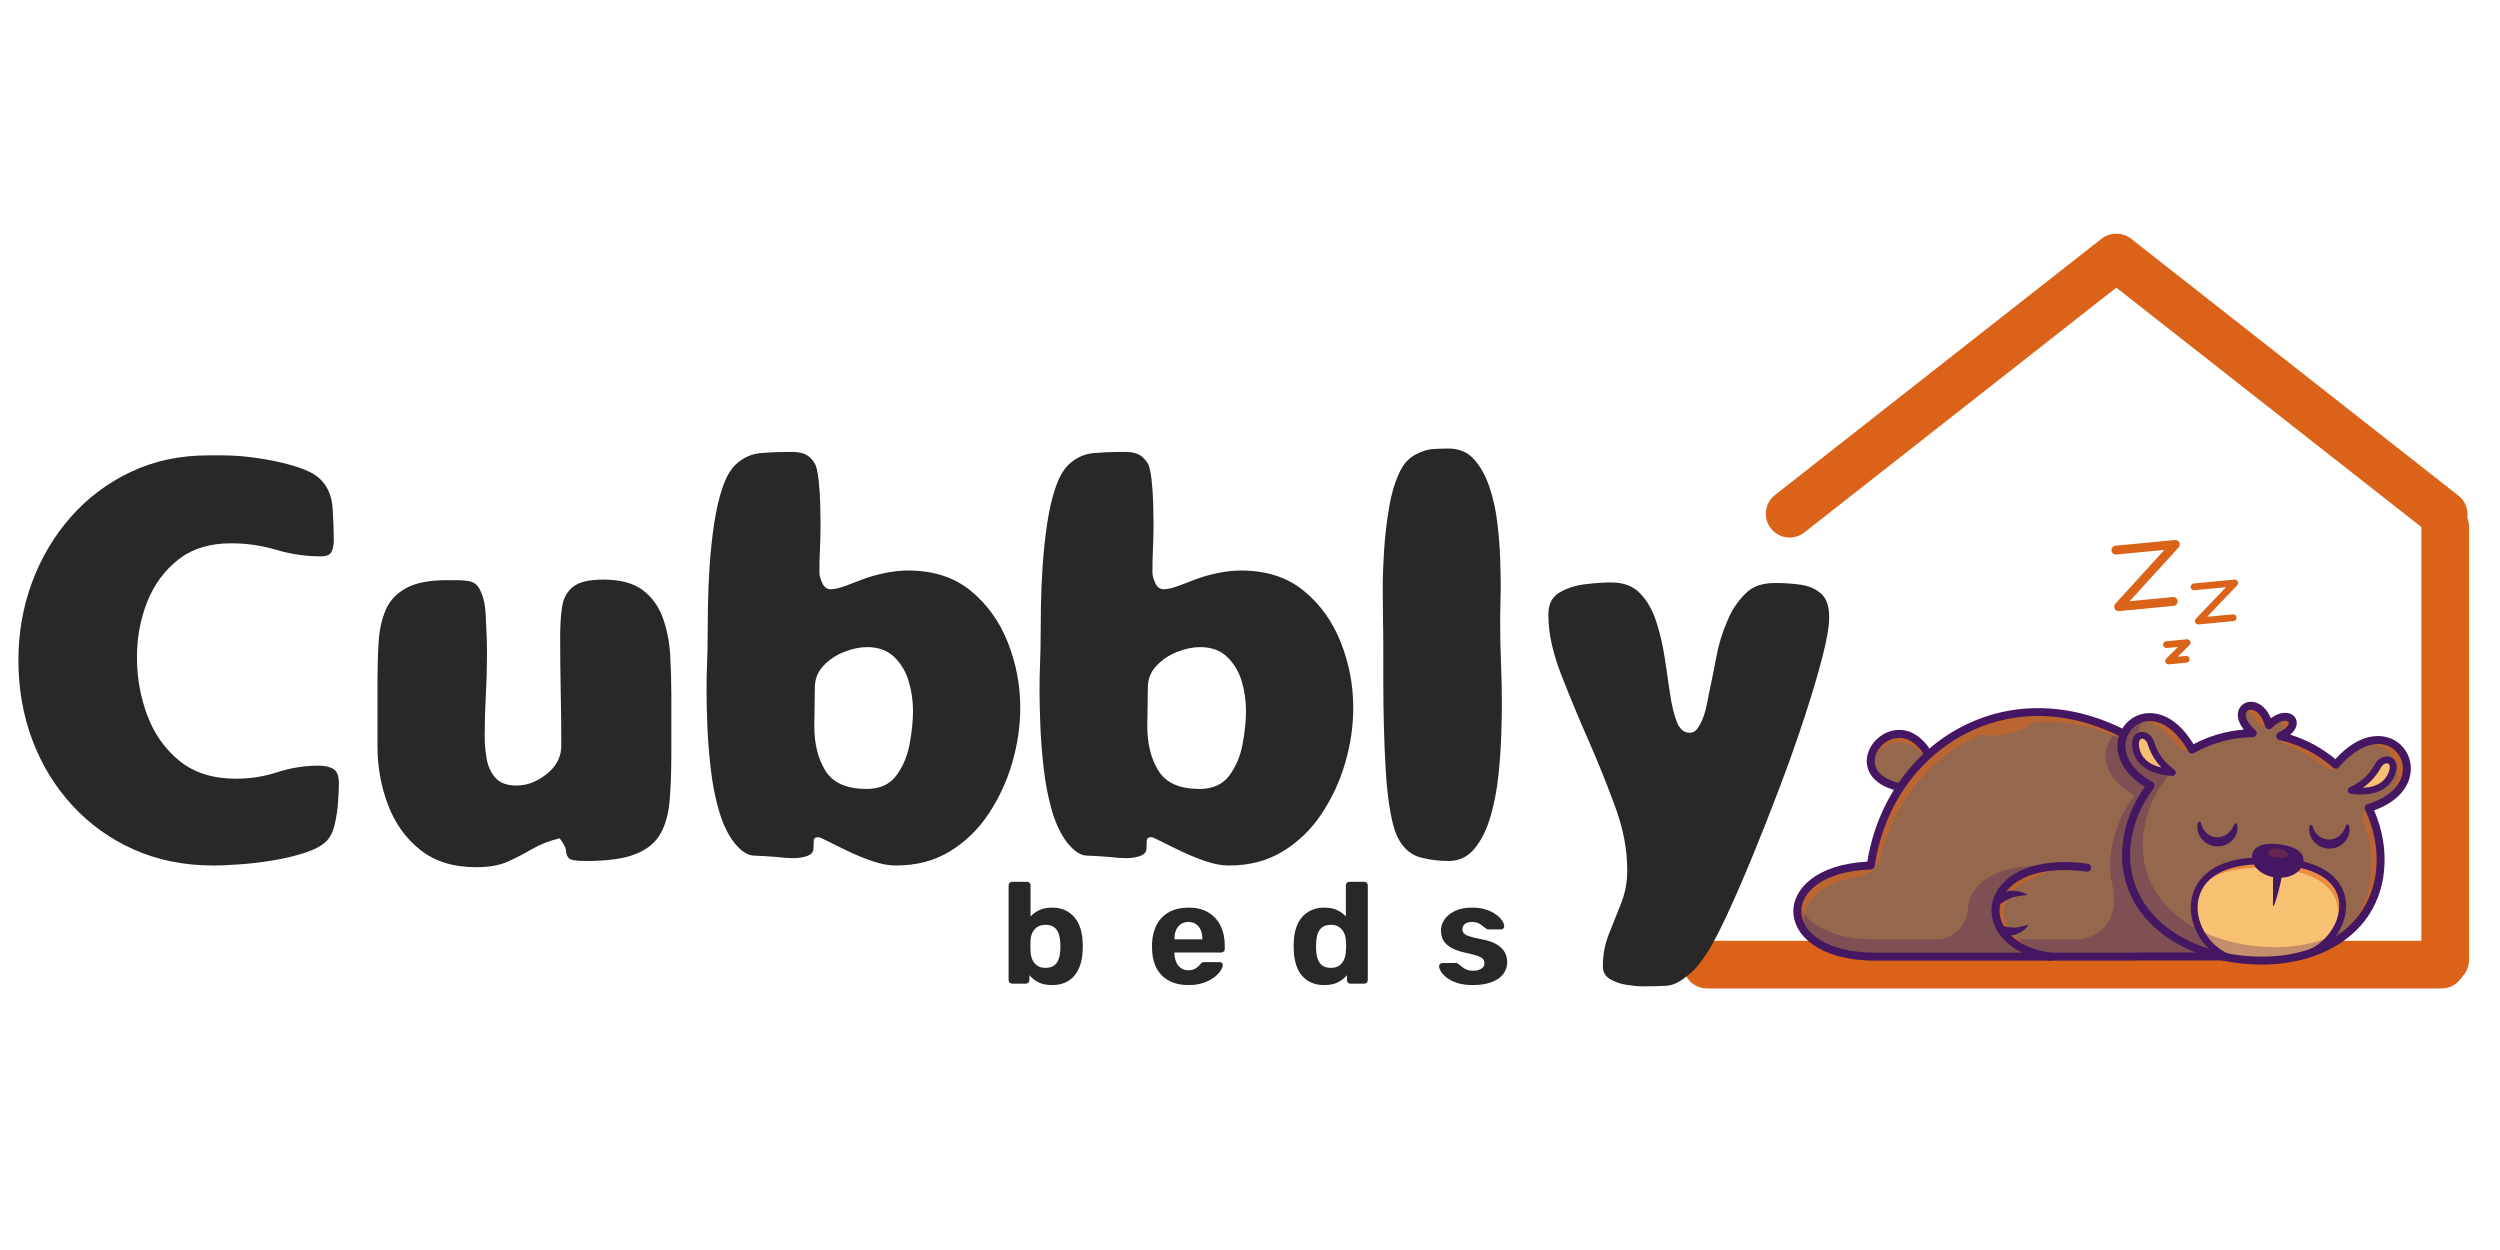 <svg version="1.0" preserveAspectRatio="xMidYMid meet" height="1024" viewBox="0 0 1536 768" zoomAndPan="magnify" width="2048" xmlns:xlink="http://www.w3.org/1999/xlink" xmlns="http://www.w3.org/2000/svg"><defs><filter id="d9031dbe38" height="100%" width="100%" y="0%" x="0%"><feColorMatrix color-interpolation-filters="sRGB" values="0 0 0 0 1 0 0 0 0 1 0 0 0 0 1 0 0 0 1 0"></feColorMatrix></filter><g></g><mask id="97c9599bda"><g filter="url(#d9031dbe38)"><rect fill-opacity="0.55" height="921.6" y="-76.8" fill="#000000" width="1843.2" x="-153.6"></rect></g></mask><clipPath id="2c156ad50d"><path clip-rule="nonzero" d="M 0.121 0.719 L 37.559 0.719 L 37.559 20.398 L 0.121 20.398 Z M 0.121 0.719"></path></clipPath><clipPath id="90bab58824"><rect height="21" y="0" width="38" x="0"></rect></clipPath><mask id="53fde7138a"><g filter="url(#d9031dbe38)"><rect fill-opacity="0.3" height="921.6" y="-76.8" fill="#000000" width="1843.2" x="-153.6"></rect></g></mask><clipPath id="9a80a50ed4"><path clip-rule="nonzero" d="M 0 1 L 156.48 1 L 156.48 57 L 0 57 Z M 0 1"></path></clipPath><clipPath id="de412a1bbc"><rect height="57" y="0" width="157" x="0"></rect></clipPath><mask id="5eebcbe927"><g filter="url(#d9031dbe38)"><rect fill-opacity="0.3" height="921.6" y="-76.8" fill="#000000" width="1843.2" x="-153.6"></rect></g></mask><clipPath id="33d5f2e495"><path clip-rule="nonzero" d="M 0.32 0.039 L 124.16 0.039 L 124.16 140.68 L 0.32 140.68 Z M 0.32 0.039"></path></clipPath><clipPath id="7cfed1d612"><rect height="141" y="0" width="125" x="0"></rect></clipPath><mask id="3953e3e243"><g filter="url(#d9031dbe38)"><rect fill-opacity="0.55" height="921.6" y="-76.8" fill="#000000" width="1843.2" x="-153.6"></rect></g></mask><clipPath id="283f26b6cb"><path clip-rule="nonzero" d="M 0 0.281 L 215 0.281 L 215 136.84 L 0 136.84 Z M 0 0.281"></path></clipPath><clipPath id="33f906cdac"><rect height="137" y="0" width="216" x="0"></rect></clipPath><mask id="0a8ffdfe0c"><g filter="url(#d9031dbe38)"><rect fill-opacity="0.55" height="921.6" y="-76.8" fill="#000000" width="1843.2" x="-153.6"></rect></g></mask><clipPath id="55cb4fdf96"><path clip-rule="nonzero" d="M 1 0.078 L 52.281 0.078 L 52.281 50.238 L 1 50.238 Z M 1 0.078"></path></clipPath><clipPath id="ce64c7b643"><rect height="51" y="0" width="53" x="0"></rect></clipPath><mask id="1a51047ee1"><g filter="url(#d9031dbe38)"><rect fill-opacity="0.3" height="921.6" y="-76.8" fill="#000000" width="1843.2" x="-153.6"></rect></g></mask><clipPath id="2d4a6b7d64"><path clip-rule="nonzero" d="M 0.48 0.039 L 20.398 0.039 L 20.398 1.961 L 0.48 1.961 Z M 0.48 0.039"></path></clipPath><clipPath id="1a7ccb0fd8"><rect height="2" y="0" width="21" x="0"></rect></clipPath><clipPath id="b46afbecb4"><path clip-rule="nonzero" d="M 1301 439 L 1446 439 L 1446 592.66 L 1301 592.66 Z M 1301 439"></path></clipPath><mask id="976010d37b"><g filter="url(#d9031dbe38)"><rect fill-opacity="0.3" height="921.6" y="-76.8" fill="#000000" width="1843.2" x="-153.6"></rect></g></mask><clipPath id="cdceef5ba4"><path clip-rule="nonzero" d="M 0.281 0.199 L 145 0.199 L 145 153.559 L 0.281 153.559 Z M 0.281 0.199"></path></clipPath><clipPath id="7521f1cf42"><rect height="154" y="0" width="145" x="0"></rect></clipPath><mask id="b5178edeb9"><g filter="url(#d9031dbe38)"><rect fill-opacity="0.55" height="921.6" y="-76.8" fill="#000000" width="1843.2" x="-153.6"></rect></g></mask><clipPath id="7cbf0ad52a"><path clip-rule="nonzero" d="M 0.641 0.398 L 36.879 0.398 L 36.879 21 L 0.641 21 Z M 0.641 0.398"></path></clipPath><clipPath id="9a20f18819"><rect height="22" y="0" width="37" x="0"></rect></clipPath><mask id="b33ff43da9"><g filter="url(#d9031dbe38)"><rect fill-opacity="0.55" height="921.6" y="-76.8" fill="#000000" width="1843.2" x="-153.6"></rect></g></mask><clipPath id="0a9c9230f6"><path clip-rule="nonzero" d="M 1 0.441 L 16.922 0.441 L 16.922 13 L 1 13 Z M 1 0.441"></path></clipPath><clipPath id="f72966da28"><rect height="14" y="0" width="17" x="0"></rect></clipPath><mask id="97f80e4952"><g filter="url(#d9031dbe38)"><rect fill-opacity="0.55" height="921.6" y="-76.8" fill="#000000" width="1843.2" x="-153.6"></rect></g></mask><clipPath id="b9b3a04a1e"><path clip-rule="nonzero" d="M 0.559 0.16 L 40.879 0.16 L 40.879 33 L 0.559 33 Z M 0.559 0.16"></path></clipPath><clipPath id="c51e2d5881"><rect height="34" y="0" width="41" x="0"></rect></clipPath><mask id="eade5b4281"><g filter="url(#d9031dbe38)"><rect fill-opacity="0.55" height="921.6" y="-76.8" fill="#000000" width="1843.2" x="-153.6"></rect></g></mask><clipPath id="d6dc9de903"><path clip-rule="nonzero" d="M 1 0.32 L 31.879 0.32 L 31.879 41.359 L 1 41.359 Z M 1 0.32"></path></clipPath><clipPath id="6ef5a8dac2"><rect height="42" y="0" width="32" x="0"></rect></clipPath><mask id="e58a8628c6"><g filter="url(#d9031dbe38)"><rect fill-opacity="0.55" height="921.6" y="-76.8" fill="#000000" width="1843.2" x="-153.6"></rect></g></mask><clipPath id="029eeb38d8"><path clip-rule="nonzero" d="M 0.398 0.801 L 38.801 0.801 L 38.801 87.922 L 0.398 87.922 Z M 0.398 0.801"></path></clipPath><clipPath id="a87e8cb4b1"><rect height="88" y="0" width="39" x="0"></rect></clipPath><clipPath id="00bbeec1c0"><path clip-rule="nonzero" d="M 1300 431 L 1482 431 L 1482 592.66 L 1300 592.66 Z M 1300 431"></path></clipPath><mask id="33c6816ea3"><g filter="url(#d9031dbe38)"><rect fill-opacity="0.55" height="921.6" y="-76.8" fill="#000000" width="1843.2" x="-153.6"></rect></g></mask><clipPath id="484593079d"><path clip-rule="nonzero" d="M 0.719 0.078 L 3.602 0.078 L 3.602 1 L 0.719 1 Z M 0.719 0.078"></path></clipPath><clipPath id="6e84fb7ea2"><path clip-rule="nonzero" d="M 0.719 0.078 L 3.602 0.078 L 3.602 1.281 L 0.719 1.281 Z M 0.719 0.078"></path></clipPath><clipPath id="a0501bc7e3"><rect height="2" y="0" width="4" x="0"></rect></clipPath><mask id="d6baa95379"><g filter="url(#d9031dbe38)"><rect fill-opacity="0.55" height="921.6" y="-76.8" fill="#000000" width="1843.2" x="-153.6"></rect></g></mask><clipPath id="30bcc169a6"><path clip-rule="nonzero" d="M 0.441 0.68 L 88.281 0.68 L 88.281 48.441 L 0.441 48.441 Z M 0.441 0.68"></path></clipPath><clipPath id="7ddb54a4ab"><rect height="49" y="0" width="89" x="0"></rect></clipPath><mask id="daa64f6e64"><g filter="url(#d9031dbe38)"><rect fill-opacity="0.55" height="921.6" y="-76.8" fill="#000000" width="1843.2" x="-153.6"></rect></g></mask><clipPath id="0c5f7bbc96"><path clip-rule="nonzero" d="M 0.719 0.078 L 3.602 0.078 L 3.602 1 L 0.719 1 Z M 0.719 0.078"></path></clipPath><clipPath id="6f5dece6e8"><path clip-rule="nonzero" d="M 0.719 0.078 L 3.602 0.078 L 3.602 1.281 L 0.719 1.281 Z M 0.719 0.078"></path></clipPath><clipPath id="81bf7d749d"><rect height="2" y="0" width="4" x="0"></rect></clipPath><mask id="4fdcf2459a"><g filter="url(#d9031dbe38)"><rect fill-opacity="0.2" height="921.6" y="-76.8" fill="#000000" width="1843.2" x="-153.6"></rect></g></mask><clipPath id="85d6dabcfe"><path clip-rule="nonzero" d="M 0.199 0.039 L 12.68 0.039 L 12.68 6.281 L 0.199 6.281 Z M 0.199 0.039"></path></clipPath><clipPath id="61d0a710d0"><rect height="7" y="0" width="13" x="0"></rect></clipPath><clipPath id="9d7364c033"><path clip-rule="nonzero" d="M 1297 331.66 L 1340 331.66 L 1340 376 L 1297 376 Z M 1297 331.66"></path></clipPath></defs><path stroke-miterlimit="4" stroke-opacity="1" stroke-width="39" stroke="#da6319" d="M 19.502 19.499 L 374.648 19.499" stroke-linejoin="miter" fill="none" transform="matrix(0, 0.75, -0.75, 0, 1516.952, 308.889)" stroke-linecap="round"></path><path stroke-miterlimit="4" stroke-opacity="1" stroke-width="39" stroke="#da6319" d="M 19.5 19.503 L 359.571 19.501" stroke-linejoin="miter" fill="none" transform="matrix(0.59, -0.463, 0.463, 0.59, 1079.009, 313.173)" stroke-linecap="round"></path><path stroke-miterlimit="4" stroke-opacity="1" stroke-width="39" stroke="#da6319" d="M 19.501 19.497 L 359.487 19.501" stroke-linejoin="miter" fill="none" transform="matrix(0.59, 0.463, -0.463, 0.59, 1298.345, 138.051)" stroke-linecap="round"></path><path stroke-miterlimit="4" stroke-opacity="1" stroke-width="39" stroke="#da6319" d="M 19.502 19.502 L 621.236 19.502" stroke-linejoin="miter" fill="none" transform="matrix(-0.75, 0, 0, -0.75, 1514.681, 607.295)" stroke-linecap="round"></path><path fill-rule="nonzero" fill-opacity="1" d="M 1186.438 466.5 C 1166.781 425.941 1124.137 476.344 1169.637 484.211 Z M 1186.438 466.5" fill="#95684d"></path><g mask="url(#97c9599bda)"><g transform="matrix(1, 0, 0, 1, 1149, 450)"><g clip-path="url(#90bab58824)"><g clip-path="url(#2c156ad50d)"><path fill-rule="nonzero" fill-opacity="1" d="M 37.438 16.5 L 35.629 18.391 C 22.988 -2.961 3.152 7.5 0.66 20.281 C -2.504 5.047 23.367 -12.551 37.438 16.5 Z M 37.438 16.5" fill="#da6319"></path></g></g></g></g><path fill-rule="nonzero" fill-opacity="1" d="M 1169.637 486.66 C 1169.496 486.66 1169.355 486.648 1169.215 486.617 C 1149.59 483.215 1147.109 472.633 1146.941 468.238 C 1146.633 459.684 1153.41 451.227 1162.371 449 C 1172.59 446.465 1182.406 452.598 1188.621 465.438 C 1189.07 466.359 1188.902 467.453 1188.188 468.195 L 1171.387 485.906 C 1170.953 486.395 1170.309 486.66 1169.637 486.66 Z M 1166.934 453.34 C 1165.828 453.34 1164.707 453.48 1163.574 453.762 C 1156.883 455.426 1151.633 461.84 1151.855 468.07 C 1152.094 474.578 1158.242 479.465 1168.781 481.566 L 1183.484 466.066 C 1179.086 457.805 1173.223 453.34 1166.934 453.34 Z M 1166.934 453.34" fill="#451661"></path><path fill-rule="nonzero" fill-opacity="1" d="M 1392.324 586.453 C 1390.488 591.773 1318.25 587.742 1312.297 587.742 L 1152.711 587.742 C 1089.316 588.078 1088.031 533.77 1149.406 531.742 C 1159.613 461.504 1228.789 414.422 1301.727 449.281 C 1307.133 451.855 1312.551 454.895 1317.984 458.395 Z M 1392.324 586.453" fill="#95684d"></path><g mask="url(#53fde7138a)"><g transform="matrix(1, 0, 0, 1, 1104, 531)"><g clip-path="url(#de412a1bbc)"><g clip-path="url(#9a80a50ed4)"><path fill-rule="nonzero" fill-opacity="1" d="M 130.57 46.199 C 136.168 51.27 144.5 55.188 155.531 56.742 L 48.711 56.742 C 12.379 56.938 -3.551 39.172 1.027 23.605 C 4.598 35.672 20.484 46.355 48.711 46.199 L 85.336 46.199 C 95.961 46.199 104.43 37.785 105.102 27.172 C 106.027 12.461 122.812 -1.469 156.176 1.496 C 121.707 5.039 113.656 30.898 130.57 46.199 Z M 130.57 46.199" fill="#451661"></path></g></g></g></g><g mask="url(#5eebcbe927)"><g transform="matrix(1, 0, 0, 1, 1234, 449)"><g clip-path="url(#7cfed1d612)"><g clip-path="url(#33d5f2e495)"><path fill-rule="nonzero" fill-opacity="1" d="M 105.809 115.977 L 83.969 9.395 C 78.535 5.879 73.117 2.855 67.715 0.281 C 56.652 7.336 54.344 26.754 77.527 39.691 C 69.41 50.414 64.117 63 62.785 76.176 C 62.102 82.965 62.535 89.406 63.934 95.426 C 63.934 95.426 63.934 95.441 63.949 95.48 C 63.988 95.637 64.02 95.789 64.059 95.957 C 64.074 96.012 64.09 96.07 64.102 96.125 C 65.027 100.453 68.793 123.609 44.25 128.215 L 0.582 128.215 C 6.184 133.281 14.512 137.203 25.547 138.758 L 78.312 138.758 C 84.262 138.758 87.875 141.457 93.238 138.867 C 92.355 142.816 96.609 138.938 96.738 138.867 C 101.523 136.488 122.203 142.789 124.035 137.469 Z M 105.809 115.977" fill="#451661"></path></g></g></g></g><g mask="url(#3953e3e243)"><g transform="matrix(1, 0, 0, 1, 1104, 437)"><g clip-path="url(#33f906cdac)"><g clip-path="url(#283f26b6cb)"><path fill-rule="nonzero" fill-opacity="1" d="M 213.969 21.395 C 208.535 17.879 203.117 14.855 197.715 12.281 C 180.957 4.273 164.395 0.59 148.715 0.52 C 132.867 0.449 117.914 4.062 104.527 10.613 C 73.477 25.832 50.895 56.914 45.406 94.727 C 4.469 96.086 -8.594 120.699 6.066 136.824 C -0.543 122.797 10.352 105.691 38.855 101.461 C 44.988 100.551 49.914 96.016 51.344 89.98 C 59.574 55.316 82.52 27.512 112.773 14.438 C 117.004 15.219 122.266 15.18 127.824 14.156 C 135.344 12.77 141.715 9.871 145.367 6.555 C 163.176 5.352 182.273 8.836 201.648 18.09 C 206.016 20.164 210.371 22.543 214.754 25.23 Z M 213.969 21.395" fill="#da6319"></path></g></g></g></g><g mask="url(#0a8ffdfe0c)"><g transform="matrix(1, 0, 0, 1, 1225, 532)"><g clip-path="url(#ce64c7b643)"><g clip-path="url(#55cb4fdf96)"><path fill-rule="nonzero" fill-opacity="1" d="M 21.469 50.043 C -10.898 29.043 12.312 2.977 52.102 0.496 C 20.363 -0.832 1.688 7.793 1.238 30.262 C 1.227 30.262 0.82 44.332 21.469 50.043 Z M 21.469 50.043" fill="#da6319"></path></g></g></g></g><path fill-rule="nonzero" fill-opacity="1" d="M 1259.547 590.207 C 1259.434 590.207 1259.32 590.191 1259.195 590.18 C 1233.395 586.523 1221.855 570.383 1223.805 556.324 C 1226 540.434 1245.363 525.625 1282.676 530.664 C 1284.02 530.844 1284.957 532.078 1284.773 533.422 C 1284.594 534.766 1283.359 535.703 1282.016 535.52 C 1248.023 530.93 1230.523 543.445 1228.648 556.996 C 1227.039 568.645 1237.242 582.113 1259.883 585.32 C 1261.227 585.516 1262.148 586.746 1261.969 588.094 C 1261.801 589.309 1260.75 590.207 1259.547 590.207 Z M 1259.547 590.207" fill="#451661"></path><g mask="url(#1a51047ee1)"><g transform="matrix(1, 0, 0, 1, 1242, 587)"><g clip-path="url(#1a7ccb0fd8)"><g clip-path="url(#2d4a6b7d64)"><path fill-rule="nonzero" fill-opacity="1" d="M 20.234 1.078 C 12.941 1.734 6.402 1.566 0.59 0.742 L 17.52 0.742 C 18.414 0.867 19.324 0.98 20.234 1.078 Z M 20.234 1.078" fill="#6b184e"></path><path fill-rule="nonzero" fill-opacity="1" d="M 11.527 1.836 C 7.703 1.836 4.035 1.582 0.562 1.094 L 0.605 0.391 L 17.531 0.391 C 18.512 0.531 19.406 0.645 20.262 0.727 L 20.262 1.43 C 17.281 1.695 14.355 1.836 11.527 1.836 Z M 9.074 1.094 C 10.715 1.133 12.367 1.133 14.059 1.094 Z M 9.074 1.094" fill="#451661"></path></g></g></g></g><path fill-rule="nonzero" fill-opacity="1" d="M 1224.812 552.656 L 1225.09 552.266 C 1225.176 552.152 1225.246 552.055 1225.344 551.957 C 1225.512 551.762 1225.68 551.566 1225.848 551.383 C 1226.199 551.02 1226.547 550.699 1226.926 550.391 C 1227.305 550.094 1227.68 549.789 1228.102 549.551 C 1228.508 549.285 1228.914 549.047 1229.348 548.848 C 1231.055 547.996 1232.918 547.562 1234.75 547.352 C 1235.676 547.297 1236.586 547.238 1237.48 547.309 C 1238.379 547.324 1239.273 547.492 1240.141 547.633 C 1240.574 547.688 1241.008 547.828 1241.43 547.941 C 1241.848 548.051 1242.27 548.176 1242.676 548.316 C 1243.488 548.613 1244.285 548.977 1245.055 549.355 C 1245.238 549.438 1245.309 549.648 1245.223 549.828 C 1245.168 549.941 1245.055 550.012 1244.945 550.027 L 1244.914 550.027 C 1244.062 550.125 1243.25 550.152 1242.453 550.223 C 1241.641 550.363 1240.855 550.375 1240.086 550.543 C 1238.547 550.781 1237.074 551.188 1235.703 551.664 C 1234.332 552.18 1233.086 552.84 1231.895 553.539 C 1231.293 553.875 1230.746 554.27 1230.172 554.633 C 1229.906 554.828 1229.613 555.008 1229.375 555.207 C 1229.25 555.305 1229.109 555.387 1228.996 555.484 L 1228.816 555.613 C 1228.758 555.641 1228.688 555.711 1228.688 555.684 C 1227.848 556.746 1226.309 556.926 1225.246 556.086 C 1224.152 555.262 1223.973 553.723 1224.812 552.656 Z M 1224.812 552.656" fill="#451661"></path><path fill-rule="nonzero" fill-opacity="1" d="M 1230.605 569.066 C 1230.605 569.039 1230.676 569.051 1230.734 569.066 L 1230.93 569.094 L 1231.336 569.164 C 1231.617 569.219 1231.91 569.262 1232.188 569.316 C 1232.762 569.402 1233.352 569.516 1233.938 569.598 C 1235.117 569.75 1236.32 569.918 1237.566 569.879 C 1237.887 569.891 1238.18 569.836 1238.504 569.836 C 1238.824 569.82 1239.148 569.809 1239.457 569.75 C 1239.777 569.711 1240.098 569.668 1240.422 569.625 L 1241.402 569.43 C 1242.074 569.348 1242.703 569.094 1243.402 568.941 C 1244.074 568.742 1244.734 568.504 1245.461 568.297 L 1245.504 568.281 C 1245.699 568.227 1245.895 568.336 1245.953 568.535 C 1245.98 568.645 1245.953 568.773 1245.883 568.855 C 1245.418 569.445 1244.945 570.047 1244.398 570.594 C 1244.117 570.859 1243.836 571.109 1243.543 571.363 C 1243.25 571.629 1242.941 571.867 1242.621 572.074 C 1241.359 573.016 1239.891 573.688 1238.348 574.203 C 1236.797 574.707 1235.129 574.945 1233.477 574.875 C 1232.652 574.848 1231.824 574.707 1231.012 574.512 C 1230.605 574.398 1230.203 574.273 1229.809 574.105 C 1229.613 574.035 1229.418 573.938 1229.207 573.84 C 1229.109 573.797 1229.012 573.742 1228.898 573.688 L 1228.535 573.477 C 1227.316 572.902 1226.785 571.445 1227.359 570.215 C 1227.934 568.98 1229.375 568.492 1230.605 569.066 Z M 1230.605 569.066" fill="#451661"></path><path fill-rule="nonzero" fill-opacity="1" d="M 1152.121 590.207 C 1117.961 590.207 1102.086 574.734 1101.805 560.273 C 1101.539 546.414 1115.68 531.043 1147.277 529.391 C 1153.48 491.027 1176.875 459.262 1210.168 444.141 C 1226.422 436.766 1243.836 433.867 1261.941 435.52 C 1281.371 437.297 1300.664 444.309 1319.297 456.352 C 1319.844 456.715 1320.238 457.273 1320.363 457.918 L 1333.816 523.551 L 1340.48 520.219 C 1341.586 519.66 1342.945 520.023 1343.617 521.059 L 1359.633 545.434 L 1394.535 586.062 C 1395.164 586.789 1395.305 587.812 1394.898 588.68 C 1394.492 589.547 1393.625 590.109 1392.672 590.109 L 1315.016 590.109 C 1314.02 590.164 1313.125 590.207 1312.297 590.207 L 1152.695 590.207 C 1152.516 590.207 1152.32 590.207 1152.121 590.207 Z M 1252.238 439.898 C 1238.477 439.898 1224.992 442.785 1212.184 448.594 C 1179.844 463.281 1157.273 494.488 1151.812 532.09 C 1151.645 533.266 1150.652 534.148 1149.477 534.191 C 1119.77 535.172 1106.48 548.359 1106.707 560.176 C 1106.945 572.312 1121.254 585.305 1152.121 585.305 C 1152.32 585.305 1152.5 585.305 1152.695 585.305 L 1312.297 585.305 C 1313.07 585.305 1313.91 585.277 1314.875 585.207 C 1314.988 585.195 1315.098 585.207 1315.211 585.207 L 1387.34 585.207 L 1355.812 548.5 C 1355.742 548.414 1355.684 548.332 1355.629 548.246 L 1340.719 525.566 L 1333.16 529.348 C 1332.473 529.684 1331.676 529.699 1330.988 529.363 C 1330.301 529.023 1329.812 528.395 1329.66 527.652 L 1315.77 459.906 C 1294.938 446.633 1273.266 439.898 1252.238 439.898 Z M 1252.238 439.898" fill="#451661"></path><path fill-rule="nonzero" fill-opacity="1" d="M 1455.297 496.406 C 1461.023 508.43 1463.652 521.703 1462.352 534.781 C 1459.145 566.742 1433.457 586.105 1400.543 589.617 C 1393.375 590.387 1385.883 590.402 1378.184 589.633 C 1369.309 588.734 1360.879 586.875 1353.137 584.129 C 1323.316 573.586 1303.492 550.055 1306.586 519.168 C 1307.902 505.98 1313.223 493.395 1321.328 482.684 C 1279.344 459.277 1320.949 414.574 1346.766 460.523 C 1357.953 454.25 1370.723 450.555 1384.133 450.457 C 1366.395 434.887 1388.57 424.277 1394.074 445.586 C 1405.555 433.727 1416.57 444.871 1401.016 452.262 C 1413.969 455.176 1425.602 461.406 1435.164 469.805 C 1469.898 428.938 1502.324 482.082 1455.297 496.406 Z M 1455.297 496.406" fill="#95684d"></path><path fill-rule="nonzero" fill-opacity="1" d="M 1412.762 587.504 C 1441.953 582.367 1460.32 530.047 1395.402 529.164 L 1398.062 529.293 C 1333.355 524.055 1340.438 576.863 1369.266 588.371 Z M 1412.762 587.504" fill="#f8c071"></path><path fill-rule="nonzero" fill-opacity="1" d="M 1369.141 588.707 C 1354.312 582.785 1345.031 566.113 1348.461 551.523 C 1350.281 543.766 1358.625 526.184 1396.762 528.855 C 1433.637 529.766 1439.043 547.113 1439.645 554.605 C 1440.832 569.332 1428.039 585.195 1412.82 587.867 L 1412.695 587.184 C 1427.59 584.562 1440.105 569.066 1438.945 554.66 C 1438.371 547.449 1433.176 530.875 1398.051 529.598 L 1398.051 529.656 L 1395.391 529.531 L 1395.391 529.473 C 1358.918 527.332 1350.883 544.203 1349.133 551.691 C 1345.785 565.957 1354.871 582.27 1369.391 588.062 Z M 1369.141 588.707" fill="#451661"></path><g clip-path="url(#b46afbecb4)"><g mask="url(#976010d37b)"><g transform="matrix(1, 0, 0, 1, 1301, 439)"><g clip-path="url(#7521f1cf42)"><g clip-path="url(#cdceef5ba4)"><path fill-rule="nonzero" fill-opacity="1" d="M 144.41 131.605 C 143.754 130.738 142.535 130.516 141.613 131.102 C 132.133 137.121 120.316 141.027 107.48 142.387 C 100.41 143.141 93.047 143.141 85.555 142.398 C 76.902 141.531 68.645 139.727 61 137.012 C 29.875 126.004 12.992 102.543 15.836 74.234 C 17.082 61.785 22.035 49.535 30.172 38.797 C 30.535 38.309 30.676 37.691 30.547 37.105 C 30.422 36.516 30.043 36 29.512 35.703 C 17.961 29.266 14.211 21.984 13.105 17.016 C 12.039 12.254 12.949 7.578 15.652 3.828 C 16.184 3.086 16.184 2.078 15.625 1.336 C 15.078 0.594 14.113 0.312 13.246 0.621 C 6.078 3.184 1.035 9.848 0.391 17.602 C -0.434 27.586 5.684 37.23 17.262 44.328 C 9.492 55.207 4.746 67.484 3.5 79.973 C 1.973 95.246 5.895 109.625 14.84 121.555 C 23.281 132.797 35.938 141.645 51.438 147.133 C 59.402 149.961 68 151.852 76.973 152.746 C 84.742 153.531 92.414 153.516 99.75 152.73 C 117.52 150.844 132.863 144.516 144.117 134.461 C 144.957 133.707 145.07 132.473 144.41 131.605 Z M 144.41 131.605" fill="#451661"></path></g></g></g></g></g><g mask="url(#b5178edeb9)"><g transform="matrix(1, 0, 0, 1, 1310, 440)"><g clip-path="url(#9a20f18819)"><g clip-path="url(#7cbf0ad52a)"><path fill-rule="nonzero" fill-opacity="1" d="M 36.656 20.297 C 36.641 20.312 36.613 20.312 36.598 20.328 C 33.504 21.754 29.809 20.816 27.863 18.004 C 18.945 5.137 8.711 1.75 0.828 3.734 C 9.676 -2.551 24.812 -0.617 36.656 20.297 Z M 36.656 20.297" fill="#da6319"></path></g></g></g></g><g mask="url(#b33ff43da9)"><g transform="matrix(1, 0, 0, 1, 1377, 433)"><g clip-path="url(#f72966da28)"><g clip-path="url(#0a9c9230f6)"><path fill-rule="nonzero" fill-opacity="1" d="M 16.68 11.199 C 16.039 11.508 15.395 11.883 14.723 12.348 C 13.043 13.496 10.746 12.879 9.906 11.031 C 7.594 5.977 4.152 3.637 1.129 3.289 C 3.816 -1.387 12.984 -0.645 16.68 11.199 Z M 16.68 11.199" fill="#da6319"></path></g></g></g></g><g mask="url(#97f80e4952)"><g transform="matrix(1, 0, 0, 1, 1396, 440)"><g clip-path="url(#c51e2d5881)"><g clip-path="url(#b9b3a04a1e)"><path fill-rule="nonzero" fill-opacity="1" d="M 5.016 12.262 C 17.156 14.992 31.367 22.902 40.562 30.504 C 40.324 30.742 40.086 30.98 39.852 31.219 C 38.016 33.094 35.062 33.262 32.988 31.652 C 25.723 26.023 16.023 20.242 8 17.402 C 4.949 16.324 3.926 12.625 5.816 9.996 C 8.77 5.863 5.816 2.266 0.816 3.133 C 11.148 -4.523 19.324 5.457 5.016 12.262 Z M 5.016 12.262" fill="#da6319"></path></g></g></g></g><g mask="url(#eade5b4281)"><g transform="matrix(1, 0, 0, 1, 1447, 454)"><g clip-path="url(#6ef5a8dac2)"><g clip-path="url(#d6dc9de903)"><path fill-rule="nonzero" fill-opacity="1" d="M 12.008 41.133 C 38.09 26.766 24.09 -3.234 1.043 4.562 C 28.906 -11.734 48.141 27.285 12.008 41.133 Z M 12.008 41.133" fill="#da6319"></path></g></g></g></g><g mask="url(#e58a8628c6)"><g transform="matrix(1, 0, 0, 1, 1424, 496)"><g clip-path="url(#a87e8cb4b1)"><g clip-path="url(#029eeb38d8)"><path fill-rule="nonzero" fill-opacity="1" d="M 31.508 0.852 C 37.094 12.766 39.641 25.855 38.352 38.781 C 35.984 62.41 21.328 79.156 0.539 87.684 C 18.262 78.566 30.484 62.805 32.641 41.41 C 33.746 30.395 32.051 19.234 28.062 8.793 C 26.871 5.684 28.41 2.227 31.465 0.867 Z M 31.508 0.852" fill="#da6319"></path></g></g></g></g><path fill-rule="nonzero" fill-opacity="1" d="M 1468.414 477.629 C 1474.727 466.25 1464.34 463.602 1460.785 470.98 C 1456.57 478.316 1450.93 482.711 1444.543 485.625 C 1452.984 486.785 1463.445 486.172 1468.414 477.629 Z M 1468.414 477.629" fill="#f8c071"></path><path fill-rule="nonzero" fill-opacity="1" d="M 1450.633 486.422 C 1448.52 486.422 1446.449 486.242 1444.516 485.977 L 1443.324 485.809 L 1444.418 485.305 C 1451.488 482.082 1456.754 477.336 1460.504 470.797 C 1461.723 468.277 1463.906 466.613 1466.215 466.488 C 1467.84 466.402 1469.227 467.09 1470.023 468.375 C 1470.809 469.621 1471.676 472.492 1468.734 477.797 C 1464.801 484.547 1457.508 486.422 1450.633 486.422 Z M 1445.789 485.43 C 1453.629 486.324 1463.418 485.512 1468.121 477.461 C 1470.137 473.824 1470.613 470.66 1469.422 468.754 C 1468.75 467.691 1467.59 467.117 1466.246 467.199 C 1464.633 467.285 1462.449 468.375 1461.121 471.133 C 1457.465 477.477 1452.453 482.152 1445.789 485.43 Z M 1445.789 485.43" fill="#451661"></path><path fill-rule="nonzero" fill-opacity="1" d="M 1450.676 488.172 C 1448.66 488.172 1446.52 488.02 1444.266 487.711 C 1443.34 487.586 1442.613 486.855 1442.473 485.934 C 1442.332 485.008 1442.82 484.098 1443.676 483.723 C 1450.465 480.625 1455.324 476.258 1458.938 470 C 1460.449 466.922 1463.191 464.918 1466.105 464.75 C 1468.344 464.625 1470.359 465.633 1471.496 467.453 C 1472.473 469.02 1473.621 472.562 1470.262 478.652 C 1470.25 478.668 1470.25 478.68 1470.234 478.695 C 1466.582 484.953 1459.887 488.172 1450.676 488.172 Z M 1466.469 468.938 C 1466.426 468.938 1466.371 468.938 1466.328 468.938 C 1465.223 468.992 1463.684 469.805 1462.676 471.891 C 1462.645 471.934 1462.633 471.977 1462.605 472.031 C 1459.805 476.918 1456.207 480.863 1451.727 483.973 C 1458.852 483.777 1463.836 481.312 1466.582 476.594 C 1468.539 473.051 1468.555 470.699 1467.926 469.691 C 1467.559 469.078 1466.957 468.938 1466.469 468.938 Z M 1468.414 477.629 Z M 1468.414 477.629" fill="#451661"></path><g clip-path="url(#00bbeec1c0)"><path fill-rule="nonzero" fill-opacity="1" d="M 1389.426 592.641 C 1385.645 592.641 1381.824 592.445 1377.945 592.066 C 1355.98 589.871 1336.504 581.734 1323.121 569.164 C 1308.77 555.695 1302.203 538.32 1304.148 518.918 C 1305.395 506.484 1310.086 494.262 1317.758 483.414 C 1305.621 475.84 1299.488 465.281 1301.266 454.781 C 1302.695 446.426 1309.164 439.844 1317.367 438.418 C 1322.617 437.508 1335.805 437.617 1347.691 457.234 C 1357.406 452.152 1367.949 449.086 1378.59 448.246 C 1373.828 442.266 1374.781 437.785 1375.566 435.938 C 1376.883 432.789 1380.074 430.941 1383.684 431.191 C 1387.578 431.473 1392.367 434.328 1395.223 441.285 C 1399.91 437.746 1404.266 437.422 1407.051 438.484 C 1409.5 439.426 1411.027 441.469 1411.125 443.945 C 1411.223 446.535 1409.797 449.098 1407.078 451.367 C 1417.105 454.434 1426.598 459.555 1434.883 466.402 C 1450.551 449.156 1463.641 451.66 1468.668 453.621 C 1476.492 456.66 1481.52 464.441 1481.211 472.984 C 1480.805 483.777 1472.434 492.961 1458.641 497.902 C 1463.891 509.957 1466.008 522.738 1464.773 535.059 C 1462.828 554.449 1452.957 570.188 1436.215 580.531 C 1423.363 588.457 1407.051 592.641 1389.426 592.641 Z M 1320.84 443.023 C 1319.957 443.023 1319.09 443.094 1318.219 443.246 C 1312.047 444.309 1307.188 449.281 1306.109 455.594 C 1304.57 464.609 1310.715 473.934 1322.531 480.527 C 1323.148 480.879 1323.598 481.465 1323.738 482.168 C 1323.875 482.867 1323.723 483.582 1323.289 484.156 C 1315.195 494.836 1310.27 507.031 1309.023 519.406 C 1305.465 554.871 1334.012 582.742 1378.434 587.195 C 1382.301 587.59 1386.094 587.77 1389.773 587.77 C 1428.457 587.77 1456.668 566.91 1459.918 534.543 C 1461.148 522.262 1458.781 509.438 1453.098 497.469 C 1452.789 496.824 1452.777 496.082 1453.07 495.426 C 1453.363 494.766 1453.91 494.277 1454.598 494.066 C 1467.867 490.02 1475.988 482.07 1476.34 472.773 C 1476.578 466.32 1472.797 460.453 1466.918 458.156 C 1458.152 454.754 1446.98 459.695 1437.027 471.402 C 1436.605 471.906 1435.988 472.211 1435.332 472.254 C 1434.676 472.312 1434.031 472.086 1433.539 471.652 C 1423.965 463.238 1412.527 457.359 1400.473 454.656 C 1399.449 454.434 1398.695 453.578 1398.566 452.543 C 1398.457 451.508 1399 450.512 1399.953 450.051 C 1405.008 447.641 1406.281 445.191 1406.238 444.129 C 1406.227 443.945 1406.211 443.398 1405.301 443.051 C 1403.844 442.492 1400.191 442.758 1395.809 447.277 C 1395.191 447.922 1394.285 448.176 1393.43 447.949 C 1392.574 447.727 1391.902 447.055 1391.68 446.199 C 1389.832 439.031 1386.023 436.273 1383.32 436.078 C 1381.781 435.965 1380.578 436.625 1380.074 437.828 C 1379.219 439.887 1380.242 443.805 1385.73 448.621 C 1386.5 449.293 1386.766 450.371 1386.402 451.324 C 1386.051 452.277 1385.141 452.906 1384.121 452.922 C 1371.672 453.004 1359.156 456.379 1347.941 462.664 C 1346.766 463.324 1345.27 462.902 1344.609 461.727 C 1337.961 449.812 1329.223 443.023 1320.84 443.023 Z M 1320.84 443.023" fill="#451661"></path></g><path fill-rule="nonzero" fill-opacity="1" d="M 1334.684 474.605 C 1328.832 474.242 1322.211 472.855 1317.605 468.949 C 1315.531 467.199 1313.867 464.934 1312.887 462.02 C 1308.965 449.602 1319.664 449.086 1321.68 457.023 C 1321.848 457.539 1322.027 458.059 1322.223 458.547 C 1324.953 465.758 1329.379 470.758 1334.684 474.605 Z M 1334.684 474.605" fill="#f8c071"></path><path fill-rule="nonzero" fill-opacity="1" d="M 1335.859 475.039 L 1334.656 474.969 C 1327.109 474.496 1321.301 472.562 1317.379 469.23 C 1315.125 467.328 1313.504 464.945 1312.551 462.148 C 1310.715 456.363 1312.145 453.719 1313.152 452.656 C 1314.203 451.547 1315.699 451.156 1317.27 451.562 C 1319.496 452.152 1321.316 454.207 1322.016 456.953 C 1322.184 457.441 1322.363 457.945 1322.547 458.449 C 1324.996 464.891 1329.043 470.086 1334.879 474.34 Z M 1316.078 452.109 C 1315.156 452.109 1314.301 452.457 1313.656 453.129 C 1312.117 454.754 1311.949 457.961 1313.207 461.922 C 1314.117 464.598 1315.672 466.863 1317.828 468.684 C 1321.426 471.738 1326.703 473.586 1333.508 474.172 C 1328.062 469.973 1324.254 464.906 1321.887 458.688 C 1321.691 458.184 1321.512 457.668 1321.344 457.148 C 1320.574 454.137 1318.641 452.656 1317.086 452.25 C 1316.75 452.152 1316.414 452.109 1316.078 452.109 Z M 1316.078 452.109" fill="#451661"></path><path fill-rule="nonzero" fill-opacity="1" d="M 1334.684 476.707 C 1334.645 476.707 1334.602 476.707 1334.559 476.707 C 1321.93 475.91 1313.742 471.078 1310.898 462.707 C 1310.898 462.691 1310.883 462.68 1310.883 462.664 C 1308.785 456.043 1310.617 452.793 1311.891 451.449 C 1313.375 449.895 1315.547 449.309 1317.715 449.867 C 1320.543 450.609 1322.828 453.117 1323.695 456.434 C 1325.992 463.281 1329.867 468.516 1335.918 472.914 C 1336.672 473.457 1336.98 474.438 1336.66 475.32 C 1336.352 476.16 1335.566 476.707 1334.684 476.707 Z M 1314.875 461.375 C 1316.637 466.543 1321.035 469.957 1327.98 471.555 C 1324.199 467.621 1321.469 463.027 1319.691 457.68 C 1319.676 457.637 1319.664 457.582 1319.648 457.539 C 1319.074 455.301 1317.73 454.207 1316.652 453.93 C 1316.164 453.801 1315.477 453.773 1314.93 454.336 C 1314.105 455.215 1313.656 457.512 1314.875 461.375 Z M 1314.875 461.375" fill="#451661"></path><g mask="url(#33c6816ea3)"><g transform="matrix(1, 0, 0, 1, 1392, 532)"><g clip-path="url(#a0501bc7e3)"><g clip-path="url(#484593079d)"><path fill-rule="nonzero" fill-opacity="1" d="M 0.77 0.664 C 1.207 0.664 1.625 0.68 2.031 0.68 C 2.492 0.707 2.969 0.75 3.43 0.793 Z M 0.77 0.664" fill="#da6319"></path></g><g clip-path="url(#6e84fb7ea2)"><path fill-rule="nonzero" fill-opacity="1" d="M 3.418 1.141 L 0.758 1.016 L 0.77 0.316 L 2.324 0.355 L 3.461 0.441 Z M 3.418 1.141" fill="#451661"></path></g></g></g></g><g mask="url(#d6baa95379)"><g transform="matrix(1, 0, 0, 1, 1351, 529)"><g clip-path="url(#7ddb54a4ab)"><g clip-path="url(#30bcc169a6)"><path fill-rule="nonzero" fill-opacity="1" d="M 80.344 48.199 C 91.582 31.16 87.16 5.641 42.863 4.562 C 21.137 3.062 7.738 8.23 0.652 16.141 C 6.742 6.324 20.699 -0.648 45.496 1.062 C 92.941 2.223 94.637 31.426 80.344 48.199 Z M 80.344 48.199" fill="#da6319"></path></g></g></g></g><g mask="url(#daa64f6e64)"><g transform="matrix(1, 0, 0, 1, 1392, 532)"><g clip-path="url(#81bf7d749d)"><g clip-path="url(#0c5f7bbc96)"><path fill-rule="nonzero" fill-opacity="1" d="M 3.43 0.793 L 0.77 0.664 C 1.207 0.664 1.625 0.68 2.031 0.68 C 2.492 0.723 2.969 0.762 3.43 0.793 Z M 3.43 0.793" fill="#da6319"></path></g><g clip-path="url(#6f5dece6e8)"><path fill-rule="nonzero" fill-opacity="1" d="M 3.418 1.141 L 0.758 1.016 L 0.77 0.316 L 2.324 0.355 L 3.461 0.441 Z M 3.418 1.141" fill="#451661"></path></g></g></g></g><path fill-rule="nonzero" fill-opacity="1" d="M 1369.266 590.484 C 1369 590.484 1368.746 590.445 1368.48 590.332 C 1352.887 584.102 1343.141 566.52 1346.738 551.117 C 1348.656 542.926 1357.379 524.348 1396.832 527.094 C 1435.094 528.047 1440.734 546.484 1441.379 554.449 C 1442.652 570.285 1429.453 586.707 1413.113 589.574 C 1411.965 589.773 1410.887 589.016 1410.676 587.867 C 1410.48 586.719 1411.238 585.641 1412.387 585.434 C 1426.457 582.953 1438.285 568.352 1437.195 554.773 C 1436.074 540.773 1422.02 532.316 1398.469 531.348 C 1398.301 531.379 1398.133 531.391 1397.953 531.391 L 1395.293 531.266 C 1395.109 531.25 1394.941 531.223 1394.789 531.18 C 1370.219 529.867 1354.27 537.41 1350.828 552.07 C 1347.734 565.301 1356.523 581.023 1370.035 586.426 C 1371.113 586.859 1371.633 588.078 1371.211 589.156 C 1370.891 589.98 1370.105 590.484 1369.266 590.484 Z M 1369.266 590.484" fill="#451661"></path><path fill-rule="nonzero" fill-opacity="1" d="M 1374.543 506.625 C 1375.285 509.844 1374.125 513.57 1371.66 516.16 C 1370.426 517.445 1368.887 518.512 1367.191 519.156 C 1365.5 519.828 1363.637 520.094 1361.816 519.996 C 1358.176 519.801 1354.648 517.953 1352.508 515.137 C 1350.324 512.352 1349.512 508.641 1350.395 505.504 C 1350.531 505 1351.066 504.691 1351.57 504.848 C 1351.918 504.945 1352.172 505.227 1352.242 505.562 L 1352.242 505.59 C 1352.828 508.305 1354.145 510.488 1355.91 512.027 C 1357.688 513.555 1359.855 514.383 1362.055 514.438 C 1364.254 514.48 1366.422 513.809 1368.285 512.477 C 1370.16 511.148 1371.66 509.172 1372.668 506.543 L 1372.68 506.5 C 1372.879 505.996 1373.438 505.742 1373.926 505.938 C 1374.25 506.066 1374.461 506.332 1374.543 506.625 Z M 1374.543 506.625" fill="#451661"></path><path fill-rule="nonzero" fill-opacity="1" d="M 1443.172 507.215 C 1444.137 510.379 1443.215 514.172 1440.918 516.914 C 1439.77 518.289 1438.312 519.434 1436.66 520.207 C 1435.012 520.988 1433.176 521.383 1431.355 521.395 C 1427.703 521.453 1424.074 519.84 1421.738 517.168 C 1419.371 514.535 1418.32 510.883 1418.98 507.688 C 1419.09 507.172 1419.594 506.836 1420.113 506.945 C 1420.477 507.016 1420.742 507.281 1420.84 507.617 L 1420.855 507.648 C 1421.613 510.309 1423.082 512.406 1424.945 513.82 C 1426.82 515.223 1429.031 515.906 1431.242 515.824 C 1433.441 515.727 1435.555 514.914 1437.332 513.457 C 1439.113 512 1440.484 509.941 1441.309 507.242 L 1441.324 507.199 C 1441.477 506.68 1442.023 506.402 1442.543 506.555 C 1442.852 506.668 1443.074 506.918 1443.172 507.215 Z M 1443.172 507.215" fill="#451661"></path><path fill-rule="nonzero" fill-opacity="1" d="M 1415.199 529.5 C 1414.414 535.887 1406.715 540.199 1398.008 539.121 C 1389.301 538.043 1382.887 531.992 1383.672 525.609 C 1384.457 519.227 1391.82 517.684 1400.512 518.762 C 1409.223 519.84 1415.984 523.117 1415.199 529.5 Z M 1415.199 529.5" fill="#451661"></path><g mask="url(#4fdcf2459a)"><g transform="matrix(1, 0, 0, 1, 1393, 521)"><g clip-path="url(#61d0a710d0)"><g clip-path="url(#85d6dabcfe)"><path fill-rule="nonzero" fill-opacity="1" d="M 12.496 4.625 C 12.258 6.598 9.906 6.289 6.547 5.883 C 3.188 5.477 0.078 5.098 0.332 3.125 C 0.57 1.152 3.496 -0.121 6.855 0.297 C 10.215 0.719 12.734 2.648 12.496 4.625 Z M 12.496 4.625" fill="#da6319"></path></g></g></g></g><path fill-rule="nonzero" fill-opacity="1" d="M 1401.859 536.766 C 1401.957 538.477 1401.66 540.113 1401.297 541.766 C 1400.934 543.402 1400.555 545.043 1400.148 546.68 C 1399.742 548.316 1399.266 549.926 1398.793 551.551 C 1398.301 553.16 1397.77 554.773 1397.152 556.34 C 1397.082 556.523 1396.875 556.621 1396.691 556.551 C 1396.551 556.492 1396.469 556.355 1396.469 556.215 L 1396.539 551.215 L 1396.551 546.246 L 1396.551 541.289 C 1396.539 539.637 1396.594 537.984 1396.973 536.391 L 1396.984 536.363 C 1397.309 535.031 1398.637 534.219 1399.969 534.527 C 1401.047 534.75 1401.789 535.703 1401.859 536.766 Z M 1401.859 536.766" fill="#451661"></path><path fill-rule="nonzero" fill-opacity="1" d="M 1332.387 408.203 C 1331.59 408.203 1330.848 407.742 1330.5 407 C 1330.121 406.203 1330.289 405.25 1330.918 404.633 L 1338.156 397.48 L 1331.281 398.137 C 1330.133 398.25 1329.125 397.41 1329.016 396.262 C 1328.902 395.113 1329.742 394.105 1330.891 393.992 L 1343.59 392.777 C 1344.473 392.691 1345.297 393.168 1345.676 393.965 C 1346.055 394.766 1345.887 395.715 1345.254 396.332 L 1338.016 403.484 L 1343.059 402.996 C 1344.203 402.883 1345.211 403.723 1345.324 404.871 C 1345.438 406.02 1344.598 407.027 1343.449 407.141 L 1332.57 408.191 C 1332.527 408.203 1332.457 408.203 1332.387 408.203 Z M 1332.387 408.203" fill="#da6319"></path><path fill-rule="nonzero" fill-opacity="1" d="M 1350.645 383.66 C 1349.848 383.66 1349.117 383.215 1348.77 382.484 C 1348.391 381.703 1348.531 380.762 1349.133 380.133 L 1367.656 360.77 L 1348.18 362.633 C 1347.031 362.746 1346.023 361.906 1345.914 360.758 C 1345.801 359.609 1346.641 358.602 1347.789 358.488 L 1372.836 356.082 C 1373.703 355.996 1374.527 356.461 1374.906 357.242 C 1375.285 358.027 1375.145 358.965 1374.543 359.594 L 1356.02 378.973 L 1371.898 377.445 C 1373.047 377.332 1374.055 378.172 1374.164 379.32 C 1374.277 380.469 1373.438 381.477 1372.289 381.59 L 1350.855 383.648 C 1350.77 383.66 1350.715 383.66 1350.645 383.66 Z M 1350.645 383.66" fill="#da6319"></path><g clip-path="url(#9d7364c033)"><path fill-rule="nonzero" fill-opacity="1" d="M 1301.688 375.473 C 1300.664 375.473 1299.711 374.898 1299.25 373.973 C 1298.746 372.965 1298.914 371.762 1299.672 370.922 L 1329.77 337.867 L 1300.273 340.695 C 1298.773 340.836 1297.445 339.742 1297.305 338.246 C 1297.164 336.746 1298.258 335.418 1299.754 335.277 L 1336.281 331.777 C 1337.402 331.68 1338.48 332.266 1338.984 333.273 C 1339.488 334.281 1339.32 335.488 1338.562 336.328 L 1308.461 369.383 L 1334.965 366.832 C 1336.477 366.695 1337.793 367.785 1337.934 369.285 C 1338.074 370.781 1336.98 372.113 1335.484 372.25 L 1301.953 375.473 C 1301.855 375.473 1301.77 375.473 1301.688 375.473 Z M 1301.688 375.473" fill="#da6319"></path></g><g fill-opacity="1" fill="#292727"><g transform="translate(3.632, 532.818)"><g><path d="M 141.516 -54.375 C 150.109 -54.375 158.531 -55.707 166.781 -58.375 C 175.031 -61.051 183.453 -62.391 192.047 -62.391 C 195.992 -62.391 199.07 -61.691 201.281 -60.297 C 203.488 -58.898 204.594 -55.992 204.594 -51.578 C 204.594 -48.555 204.414 -44.664 204.062 -39.906 C 203.719 -35.145 203.023 -30.555 201.984 -26.141 C 200.941 -21.723 199.254 -18.352 196.922 -16.031 C 194.141 -13.238 189.727 -10.852 183.688 -8.875 C 177.645 -6.906 171.078 -5.336 163.984 -4.172 C 156.898 -3.016 150.047 -2.203 143.422 -1.734 C 136.805 -1.273 131.52 -1.047 127.562 -1.047 C 109.676 -1.047 93.41 -4.297 78.766 -10.797 C 64.129 -17.305 51.469 -26.367 40.781 -37.984 C 30.094 -49.609 21.898 -63.031 16.203 -78.25 C 10.516 -93.469 7.672 -109.789 7.672 -127.219 C 7.672 -143.945 10.457 -159.863 16.031 -174.969 C 21.602 -190.07 29.562 -203.488 39.906 -215.219 C 50.25 -226.957 62.566 -236.195 76.859 -242.938 C 91.148 -249.676 107.008 -253.047 124.438 -253.047 C 127.457 -253.047 130.414 -253.047 133.312 -253.047 C 136.219 -253.047 139.18 -252.93 142.203 -252.703 C 146.617 -252.461 152.367 -251.758 159.453 -250.594 C 166.547 -249.438 173.398 -247.754 180.016 -245.547 C 186.641 -243.336 191.348 -240.609 194.141 -237.359 C 198.086 -233.18 200.289 -227.43 200.75 -220.109 C 201.219 -212.785 201.453 -206.453 201.453 -201.109 C 201.453 -198.086 200.988 -195.645 200.062 -193.781 C 199.133 -191.926 196.926 -191 193.438 -191 C 184.145 -191 175.023 -192.332 166.078 -195 C 157.129 -197.676 147.895 -199.016 138.375 -199.016 C 125.125 -199.016 114.258 -195.645 105.781 -188.906 C 97.301 -182.164 90.969 -173.508 86.781 -162.938 C 82.602 -152.375 80.516 -141.051 80.516 -128.969 C 80.516 -116.414 82.66 -104.445 86.953 -93.062 C 91.254 -81.676 97.879 -72.379 106.828 -65.172 C 115.773 -57.973 127.336 -54.375 141.516 -54.375 Z M 141.516 -54.375"></path></g></g></g><g fill-opacity="1" fill="#292727"><g transform="translate(213.456, 532.818)"><g><path d="M 199.016 -105.953 L 199.016 -70.062 C 199.016 -58.906 198.664 -49.203 197.969 -40.953 C 197.27 -32.703 195.352 -25.848 192.219 -20.391 C 189.082 -14.93 183.969 -10.805 176.875 -8.016 C 169.789 -5.223 159.742 -3.828 146.734 -3.828 C 141.16 -3.828 137.734 -4.289 136.453 -5.219 C 135.18 -6.156 134.484 -7.664 134.359 -9.75 C 134.242 -11.844 132.91 -14.52 130.359 -17.781 C 123.848 -16.156 118.211 -13.945 113.453 -11.156 C 108.691 -8.363 103.754 -5.805 98.641 -3.484 C 93.523 -1.16 87.02 0 79.125 0 C 65.176 0 53.727 -3.539 44.781 -10.625 C 35.844 -17.719 29.223 -26.957 24.922 -38.344 C 20.617 -49.727 18.469 -61.691 18.469 -74.234 L 18.469 -113.969 C 18.469 -122.57 18.695 -130.648 19.156 -138.203 C 19.625 -145.754 21.078 -152.375 23.516 -158.062 C 25.961 -163.758 30.148 -168.234 36.078 -171.484 C 42.004 -174.734 50.312 -176.359 61 -176.359 C 62.852 -176.359 64.828 -176.359 66.922 -176.359 C 69.016 -176.359 70.988 -176.242 72.844 -176.016 C 76.562 -175.785 79.234 -174.273 80.859 -171.484 C 82.484 -168.691 83.586 -165.551 84.172 -162.062 C 84.754 -158.582 85.047 -155.445 85.047 -152.656 C 85.273 -148.945 85.445 -145.289 85.562 -141.688 C 85.688 -138.082 85.75 -134.422 85.75 -130.703 C 85.75 -122.336 85.516 -113.973 85.047 -105.609 C 84.578 -97.242 84.344 -88.879 84.344 -80.516 C 84.344 -75.867 84.75 -71.219 85.562 -66.562 C 86.375 -61.914 88.176 -58.023 90.969 -54.891 C 93.758 -51.754 98.055 -50.188 103.859 -50.188 C 110.367 -50.188 116.586 -52.566 122.516 -57.328 C 128.441 -62.098 131.406 -67.852 131.406 -74.594 C 131.406 -85.738 131.285 -96.891 131.047 -108.047 C 130.816 -119.203 130.703 -130.359 130.703 -141.516 C 130.703 -148.711 131.109 -154.926 131.922 -160.156 C 132.734 -165.383 135 -169.453 138.719 -172.359 C 142.438 -175.266 148.594 -176.719 157.188 -176.719 C 167.645 -176.719 175.719 -174.566 181.406 -170.266 C 187.102 -165.961 191.227 -160.27 193.781 -153.188 C 196.344 -146.102 197.852 -138.438 198.312 -130.188 C 198.781 -121.938 199.016 -113.859 199.016 -105.953 Z M 199.016 -105.953"></path></g></g></g><g fill-opacity="1" fill="#292727"><g transform="translate(412.824, 532.818)"><g><path d="M 90.625 -181.25 C 90.625 -179.383 91.203 -177.172 92.359 -174.609 C 93.523 -172.055 95.27 -170.781 97.594 -170.781 C 99.914 -170.781 103.109 -171.535 107.172 -173.047 C 111.242 -174.555 114.441 -175.781 116.766 -176.719 C 120.941 -178.344 125.586 -179.676 130.703 -180.719 C 135.816 -181.77 140.582 -182.297 145 -182.297 C 160.562 -182.297 173.395 -178.172 183.5 -169.922 C 193.613 -161.672 201.227 -151.098 206.344 -138.203 C 211.457 -125.305 214.016 -111.883 214.016 -97.938 C 214.016 -86.789 212.383 -75.582 209.125 -64.312 C 205.875 -53.039 201.051 -42.582 194.656 -32.938 C 188.27 -23.289 180.312 -15.562 170.781 -9.75 C 161.258 -3.945 150.223 -1.047 137.672 -1.047 C 133.254 -1.047 128.488 -1.914 123.375 -3.656 C 118.27 -5.406 113.273 -7.441 108.391 -9.766 C 103.516 -12.086 99.391 -14.117 96.016 -15.859 C 92.648 -17.598 90.617 -18.469 89.922 -18.469 C 88.066 -18.469 87.141 -17.711 87.141 -16.203 C 87.141 -14.691 87.078 -13.004 86.953 -11.141 C 86.836 -9.285 85.617 -7.895 83.297 -6.969 C 80.742 -6.039 77.844 -5.578 74.594 -5.578 C 72.969 -5.578 71.336 -5.633 69.703 -5.75 C 68.078 -5.863 66.336 -6.039 64.484 -6.281 C 58.672 -6.738 53.906 -7.023 50.188 -7.141 C 46.469 -7.254 42.52 -9.867 38.344 -14.984 C 34.395 -20.098 31.254 -26.66 28.922 -34.672 C 26.598 -42.691 24.914 -51.234 23.875 -60.297 C 22.832 -69.359 22.133 -78.188 21.781 -86.781 C 21.438 -95.383 21.266 -102.938 21.266 -109.438 C 21.266 -114.781 21.379 -120.238 21.609 -125.812 C 21.836 -131.395 21.953 -136.859 21.953 -142.203 C 21.953 -146.848 22.008 -152.945 22.125 -160.5 C 22.25 -168.051 22.598 -176.242 23.172 -185.078 C 23.754 -193.91 24.688 -202.625 25.969 -211.219 C 27.25 -219.812 29.051 -227.422 31.375 -234.047 C 33.695 -240.672 36.719 -245.492 40.438 -248.516 C 44.613 -252.004 49.316 -253.977 54.547 -254.438 C 59.773 -254.906 64.945 -255.141 70.062 -255.141 C 71.688 -255.141 73.312 -255.141 74.938 -255.141 C 76.562 -255.141 78.188 -254.906 79.812 -254.438 C 82.832 -253.738 85.391 -251.766 87.484 -248.516 C 88.648 -246.891 89.52 -243.461 90.094 -238.234 C 90.676 -233.004 91.023 -227.719 91.141 -222.375 C 91.254 -217.031 91.312 -213.078 91.312 -210.516 C 91.312 -205.641 91.195 -200.758 90.969 -195.875 C 90.738 -191 90.625 -186.125 90.625 -181.25 Z M 119.547 -48.094 C 127.68 -48.094 133.781 -50.82 137.844 -56.281 C 141.914 -61.75 144.645 -68.195 146.031 -75.625 C 147.426 -83.062 148.125 -89.922 148.125 -96.203 C 148.125 -102.242 147.254 -108.223 145.516 -114.141 C 143.773 -120.066 140.812 -125.062 136.625 -129.125 C 132.445 -133.195 126.875 -135.234 119.906 -135.234 C 115.488 -135.234 110.781 -134.242 105.781 -132.266 C 100.789 -130.297 96.551 -127.453 93.062 -123.734 C 89.57 -120.016 87.828 -115.598 87.828 -110.484 C 87.828 -106.535 87.77 -102.586 87.656 -98.641 C 87.539 -94.691 87.484 -90.738 87.484 -86.781 C 87.484 -75.633 89.805 -66.398 94.453 -59.078 C 99.098 -51.754 107.461 -48.094 119.547 -48.094 Z M 119.547 -48.094"></path></g></g></g><g fill-opacity="1" fill="#292727"><g transform="translate(617.419, 532.818)"><g><path d="M 90.625 -181.25 C 90.625 -179.383 91.203 -177.172 92.359 -174.609 C 93.523 -172.055 95.27 -170.781 97.594 -170.781 C 99.914 -170.781 103.109 -171.535 107.172 -173.047 C 111.242 -174.555 114.441 -175.781 116.766 -176.719 C 120.941 -178.344 125.586 -179.676 130.703 -180.719 C 135.816 -181.77 140.582 -182.297 145 -182.297 C 160.562 -182.297 173.395 -178.172 183.5 -169.922 C 193.613 -161.672 201.227 -151.098 206.344 -138.203 C 211.457 -125.305 214.016 -111.883 214.016 -97.938 C 214.016 -86.789 212.383 -75.582 209.125 -64.312 C 205.875 -53.039 201.051 -42.582 194.656 -32.938 C 188.27 -23.289 180.312 -15.562 170.781 -9.75 C 161.258 -3.945 150.223 -1.047 137.672 -1.047 C 133.254 -1.047 128.488 -1.914 123.375 -3.656 C 118.27 -5.406 113.273 -7.441 108.391 -9.766 C 103.516 -12.086 99.391 -14.117 96.016 -15.859 C 92.648 -17.598 90.617 -18.469 89.922 -18.469 C 88.066 -18.469 87.141 -17.711 87.141 -16.203 C 87.141 -14.691 87.078 -13.004 86.953 -11.141 C 86.836 -9.285 85.617 -7.895 83.297 -6.969 C 80.742 -6.039 77.844 -5.578 74.594 -5.578 C 72.969 -5.578 71.336 -5.633 69.703 -5.75 C 68.078 -5.863 66.336 -6.039 64.484 -6.281 C 58.672 -6.738 53.906 -7.023 50.188 -7.141 C 46.469 -7.254 42.52 -9.867 38.344 -14.984 C 34.395 -20.098 31.254 -26.66 28.922 -34.672 C 26.598 -42.691 24.914 -51.234 23.875 -60.297 C 22.832 -69.359 22.133 -78.188 21.781 -86.781 C 21.438 -95.383 21.266 -102.938 21.266 -109.438 C 21.266 -114.781 21.379 -120.238 21.609 -125.812 C 21.836 -131.395 21.953 -136.859 21.953 -142.203 C 21.953 -146.848 22.008 -152.945 22.125 -160.5 C 22.25 -168.051 22.598 -176.242 23.172 -185.078 C 23.754 -193.91 24.688 -202.625 25.969 -211.219 C 27.25 -219.812 29.051 -227.422 31.375 -234.047 C 33.695 -240.672 36.719 -245.492 40.438 -248.516 C 44.613 -252.004 49.316 -253.977 54.547 -254.438 C 59.773 -254.906 64.945 -255.141 70.062 -255.141 C 71.688 -255.141 73.312 -255.141 74.938 -255.141 C 76.562 -255.141 78.188 -254.906 79.812 -254.438 C 82.832 -253.738 85.391 -251.766 87.484 -248.516 C 88.648 -246.891 89.52 -243.461 90.094 -238.234 C 90.676 -233.004 91.023 -227.719 91.141 -222.375 C 91.254 -217.031 91.312 -213.078 91.312 -210.516 C 91.312 -205.641 91.195 -200.758 90.969 -195.875 C 90.738 -191 90.625 -186.125 90.625 -181.25 Z M 119.547 -48.094 C 127.68 -48.094 133.781 -50.82 137.844 -56.281 C 141.914 -61.75 144.645 -68.195 146.031 -75.625 C 147.426 -83.062 148.125 -89.922 148.125 -96.203 C 148.125 -102.242 147.254 -108.223 145.516 -114.141 C 143.773 -120.066 140.812 -125.062 136.625 -129.125 C 132.445 -133.195 126.875 -135.234 119.906 -135.234 C 115.488 -135.234 110.781 -134.242 105.781 -132.266 C 100.789 -130.297 96.551 -127.453 93.062 -123.734 C 89.57 -120.016 87.828 -115.598 87.828 -110.484 C 87.828 -106.535 87.77 -102.586 87.656 -98.641 C 87.539 -94.691 87.484 -90.738 87.484 -86.781 C 87.484 -75.633 89.805 -66.398 94.453 -59.078 C 99.098 -51.754 107.461 -48.094 119.547 -48.094 Z M 119.547 -48.094"></path></g></g></g><g fill-opacity="1" fill="#292727"><g transform="translate(822.015, 532.818)"><g><path d="M 67.969 -257.234 C 74.469 -257.234 79.691 -255.023 83.641 -250.609 C 87.598 -246.191 90.738 -240.555 93.062 -233.703 C 95.383 -226.848 97.008 -219.523 97.938 -211.734 C 98.863 -203.953 99.441 -196.633 99.672 -189.781 C 99.91 -182.926 100.031 -177.289 100.031 -172.875 C 100.031 -169.156 99.973 -165.492 99.859 -161.891 C 99.742 -158.297 99.688 -154.641 99.688 -150.922 C 99.688 -142.328 99.859 -133.844 100.203 -125.469 C 100.555 -117.102 100.734 -108.625 100.734 -100.031 C 100.734 -95.613 100.613 -89.516 100.375 -81.734 C 100.145 -73.953 99.566 -65.586 98.641 -56.641 C 97.711 -47.691 96.086 -39.207 93.766 -31.188 C 91.441 -23.176 88.188 -16.613 84 -11.5 C 79.812 -6.383 74.469 -3.828 67.969 -3.828 C 62.156 -3.828 56.52 -4.523 51.062 -5.922 C 45.602 -7.316 41.242 -10.688 37.984 -16.031 C 35.66 -19.75 33.801 -25.383 32.406 -32.938 C 31.02 -40.488 30.035 -48.969 29.453 -58.375 C 28.867 -67.789 28.461 -77.316 28.234 -86.953 C 28.004 -96.598 27.891 -105.547 27.891 -113.797 C 27.891 -122.047 27.891 -128.613 27.891 -133.5 C 27.891 -139.77 27.828 -146.098 27.703 -152.484 C 27.586 -158.879 27.531 -165.211 27.531 -171.484 C 27.531 -178.453 27.82 -186.352 28.406 -195.188 C 28.988 -204.02 30.035 -212.789 31.547 -221.5 C 33.055 -230.219 35.32 -237.598 38.344 -243.641 C 40.664 -248.285 43.914 -251.656 48.094 -253.75 C 51.812 -255.602 55.066 -256.645 57.859 -256.875 C 60.648 -257.113 64.02 -257.234 67.969 -257.234 Z M 67.969 -257.234"></path></g></g></g><g fill-opacity="1" fill="#292727"><g transform="translate(930.761, 532.818)"><g><path d="M 54.031 60.641 C 54.031 53.672 55.305 47.051 57.859 40.781 C 60.41 34.508 62.906 28.234 65.344 21.953 C 67.789 15.68 69.016 9.062 69.016 2.094 C 69.016 -4.645 68.375 -11.266 67.094 -17.766 C 65.812 -24.273 64.008 -30.672 61.688 -36.953 C 56.582 -50.891 51.066 -64.598 45.141 -78.078 C 39.211 -91.555 33.578 -105.148 28.234 -118.859 C 25.91 -124.898 24.051 -130.941 22.656 -136.984 C 21.258 -143.023 20.562 -149.18 20.562 -155.453 C 20.562 -161.723 22.883 -166.191 27.531 -168.859 C 32.176 -171.535 37.52 -173.223 43.562 -173.922 C 49.602 -174.617 54.832 -174.969 59.25 -174.969 C 66.688 -174.969 72.551 -172.758 76.844 -168.344 C 81.145 -163.926 84.457 -158.176 86.781 -151.094 C 89.113 -144.008 90.859 -136.57 92.016 -128.781 C 93.18 -121 94.285 -113.562 95.328 -106.469 C 96.367 -99.383 97.758 -93.633 99.5 -89.219 C 101.25 -84.812 103.867 -82.609 107.359 -82.609 C 109.211 -82.609 110.719 -83.363 111.875 -84.875 C 113.039 -86.383 113.973 -87.953 114.672 -89.578 C 115.836 -92.129 116.766 -94.914 117.453 -97.938 C 118.148 -100.957 118.734 -103.863 119.203 -106.656 C 120.828 -114.094 122.336 -121.586 123.734 -129.141 C 125.129 -136.691 127.336 -143.953 130.359 -150.922 C 132.91 -157.43 136.629 -163.125 141.516 -168 C 144.066 -170.551 146.852 -172.289 149.875 -173.219 C 152.895 -174.156 156.266 -174.625 159.984 -174.625 C 165.328 -174.625 170.492 -174.273 175.484 -173.578 C 180.484 -172.879 184.664 -171.078 188.031 -168.172 C 191.406 -165.266 193.094 -160.328 193.094 -153.359 C 193.094 -148.016 191.695 -139.938 188.906 -129.125 C 186.125 -118.32 182.469 -106.008 177.938 -92.188 C 173.406 -78.363 168.348 -64.07 162.766 -49.312 C 157.191 -34.562 151.555 -20.27 145.859 -6.438 C 140.172 7.383 134.883 19.52 130 29.969 C 125.125 40.426 121.062 48.098 117.812 52.984 C 116.188 55.535 114.383 58.031 112.406 60.469 C 110.426 62.906 108.16 65.055 105.609 66.922 C 101.191 70.641 96.945 72.613 92.875 72.844 C 88.812 73.07 84.109 73.188 78.766 73.188 C 75.984 73.188 72.676 72.895 68.844 72.312 C 65.008 71.738 61.582 70.578 58.562 68.828 C 55.539 67.086 54.031 64.359 54.031 60.641 Z M 54.031 60.641"></path></g></g></g><g fill-opacity="1" fill="#292727"><g transform="translate(614.132, 604.354)"><g><path d="M 32.266 0.875 C 28.91 0.875 26.102 0.301 23.844 -0.844 C 21.582 -1.988 19.742 -3.441 18.328 -5.203 L 18.328 -2.203 C 18.328 -1.555 18.117 -1.023 17.703 -0.609 C 17.297 -0.203 16.77 0 16.125 0 L 7.75 0 C 7.102 0 6.57 -0.203 6.156 -0.609 C 5.75 -1.023 5.547 -1.555 5.547 -2.203 L 5.547 -60.375 C 5.547 -61.02 5.75 -61.547 6.156 -61.953 C 6.57 -62.367 7.102 -62.578 7.75 -62.578 L 16.828 -62.578 C 17.473 -62.578 18 -62.367 18.406 -61.953 C 18.82 -61.547 19.031 -61.02 19.031 -60.375 L 19.031 -41.25 C 20.445 -42.832 22.238 -44.141 24.406 -45.172 C 26.582 -46.203 29.203 -46.719 32.266 -46.719 C 35.254 -46.719 37.879 -46.203 40.141 -45.172 C 42.41 -44.141 44.336 -42.695 45.922 -40.844 C 47.504 -39 48.723 -36.812 49.578 -34.281 C 50.43 -31.758 50.914 -28.969 51.031 -25.906 C 51.094 -24.852 51.125 -23.867 51.125 -22.953 C 51.125 -22.047 51.094 -21.035 51.031 -19.922 C 50.914 -16.805 50.414 -13.969 49.531 -11.406 C 48.656 -8.852 47.438 -6.648 45.875 -4.797 C 44.32 -2.953 42.41 -1.547 40.141 -0.578 C 37.879 0.391 35.254 0.875 32.266 0.875 Z M 28.203 -9.703 C 30.43 -9.703 32.191 -10.188 33.484 -11.156 C 34.785 -12.125 35.711 -13.398 36.266 -14.984 C 36.828 -16.566 37.164 -18.301 37.281 -20.188 C 37.395 -22.008 37.395 -23.832 37.281 -25.656 C 37.164 -27.531 36.828 -29.258 36.266 -30.844 C 35.711 -32.438 34.785 -33.719 33.484 -34.688 C 32.191 -35.656 30.43 -36.141 28.203 -36.141 C 26.148 -36.141 24.445 -35.664 23.094 -34.719 C 21.738 -33.781 20.738 -32.594 20.094 -31.156 C 19.445 -29.719 19.094 -28.176 19.031 -26.531 C 18.977 -25.469 18.953 -24.379 18.953 -23.266 C 18.953 -22.148 18.977 -21.035 19.031 -19.922 C 19.094 -18.16 19.43 -16.516 20.047 -14.984 C 20.672 -13.453 21.641 -12.188 22.953 -11.188 C 24.273 -10.195 26.023 -9.703 28.203 -9.703 Z M 28.203 -9.703"></path></g></g></g><g fill-opacity="1" fill="#292727"><g transform="translate(704.206, 604.354)"><g><path d="M 26 0.875 C 19.238 0.875 13.875 -1.004 9.906 -4.766 C 5.945 -8.523 3.848 -13.988 3.609 -21.156 C 3.609 -21.625 3.609 -22.254 3.609 -23.047 C 3.609 -23.836 3.609 -24.441 3.609 -24.859 C 3.848 -29.441 4.879 -33.363 6.703 -36.625 C 8.523 -39.883 11.078 -42.379 14.359 -44.109 C 17.648 -45.848 21.5 -46.719 25.906 -46.719 C 30.906 -46.719 35.051 -45.703 38.344 -43.672 C 41.633 -41.648 44.113 -38.891 45.781 -35.391 C 47.457 -31.891 48.297 -27.879 48.297 -23.359 L 48.297 -21.328 C 48.297 -20.742 48.086 -20.227 47.672 -19.781 C 47.266 -19.344 46.738 -19.125 46.094 -19.125 L 17.359 -19.125 C 17.359 -19.125 17.359 -19.051 17.359 -18.906 C 17.359 -18.758 17.359 -18.629 17.359 -18.516 C 17.422 -16.629 17.773 -14.906 18.422 -13.344 C 19.066 -11.789 20.02 -10.547 21.281 -9.609 C 22.551 -8.672 24.094 -8.203 25.906 -8.203 C 27.32 -8.203 28.5 -8.422 29.438 -8.859 C 30.375 -9.297 31.148 -9.789 31.766 -10.344 C 32.391 -10.906 32.848 -11.395 33.141 -11.812 C 33.672 -12.457 34.098 -12.852 34.422 -13 C 34.742 -13.145 35.227 -13.219 35.875 -13.219 L 45.219 -13.219 C 45.75 -13.219 46.203 -13.039 46.578 -12.688 C 46.961 -12.332 47.125 -11.895 47.062 -11.375 C 47.008 -10.375 46.523 -9.18 45.609 -7.797 C 44.703 -6.422 43.363 -5.07 41.594 -3.75 C 39.832 -2.426 37.645 -1.32 35.031 -0.438 C 32.414 0.438 29.406 0.875 26 0.875 Z M 17.359 -27.234 L 34.547 -27.234 L 34.547 -27.5 C 34.547 -29.551 34.207 -31.352 33.531 -32.906 C 32.863 -34.469 31.879 -35.691 30.578 -36.578 C 29.285 -37.461 27.727 -37.906 25.906 -37.906 C 24.094 -37.906 22.551 -37.461 21.281 -36.578 C 20.02 -35.691 19.051 -34.469 18.375 -32.906 C 17.695 -31.352 17.359 -29.551 17.359 -27.5 Z M 17.359 -27.234"></path></g></g></g><g fill-opacity="1" fill="#292727"><g transform="translate(791.108, 604.354)"><g><path d="M 22.562 0.875 C 19.625 0.875 17.008 0.391 14.719 -0.578 C 12.426 -1.547 10.484 -2.953 8.891 -4.797 C 7.305 -6.648 6.102 -8.852 5.281 -11.406 C 4.457 -13.969 3.961 -16.805 3.797 -19.922 C 3.734 -21.035 3.703 -22.047 3.703 -22.953 C 3.703 -23.867 3.734 -24.852 3.797 -25.906 C 3.91 -28.969 4.391 -31.758 5.234 -34.281 C 6.086 -36.812 7.289 -39 8.844 -40.844 C 10.406 -42.695 12.348 -44.141 14.672 -45.172 C 16.992 -46.203 19.625 -46.719 22.562 -46.719 C 25.613 -46.719 28.227 -46.203 30.406 -45.172 C 32.582 -44.141 34.375 -42.832 35.781 -41.25 L 35.781 -60.375 C 35.781 -61.02 35.984 -61.547 36.391 -61.953 C 36.805 -62.367 37.336 -62.578 37.984 -62.578 L 47.062 -62.578 C 47.707 -62.578 48.234 -62.367 48.641 -61.953 C 49.055 -61.547 49.266 -61.02 49.266 -60.375 L 49.266 -2.203 C 49.266 -1.555 49.055 -1.023 48.641 -0.609 C 48.234 -0.203 47.707 0 47.062 0 L 38.609 0 C 38.016 0 37.508 -0.203 37.094 -0.609 C 36.688 -1.023 36.484 -1.555 36.484 -2.203 L 36.484 -5.203 C 35.016 -3.441 33.164 -1.988 30.938 -0.844 C 28.707 0.301 25.914 0.875 22.562 0.875 Z M 26.625 -9.703 C 28.789 -9.703 30.535 -10.195 31.859 -11.188 C 33.18 -12.188 34.148 -13.453 34.766 -14.984 C 35.391 -16.516 35.727 -18.16 35.781 -19.922 C 35.906 -21.035 35.969 -22.148 35.969 -23.266 C 35.969 -24.379 35.906 -25.469 35.781 -26.531 C 35.727 -28.176 35.363 -29.719 34.688 -31.156 C 34.008 -32.594 33.023 -33.781 31.734 -34.719 C 30.441 -35.664 28.738 -36.141 26.625 -36.141 C 24.383 -36.141 22.617 -35.656 21.328 -34.688 C 20.035 -33.719 19.109 -32.438 18.547 -30.844 C 17.992 -29.258 17.66 -27.531 17.547 -25.656 C 17.422 -23.832 17.422 -22.008 17.547 -20.188 C 17.66 -18.301 17.992 -16.566 18.547 -14.984 C 19.109 -13.398 20.035 -12.125 21.328 -11.156 C 22.617 -10.188 24.383 -9.703 26.625 -9.703 Z M 26.625 -9.703"></path></g></g></g><g fill-opacity="1" fill="#292727"><g transform="translate(881.182, 604.354)"><g><path d="M 23.625 0.875 C 19.977 0.875 16.848 0.453 14.234 -0.391 C 11.617 -1.242 9.504 -2.285 7.891 -3.516 C 6.273 -4.754 5.066 -6.004 4.266 -7.266 C 3.473 -8.535 3.051 -9.609 3 -10.484 C 2.938 -11.129 3.141 -11.656 3.609 -12.062 C 4.078 -12.477 4.551 -12.688 5.031 -12.688 L 13.578 -12.688 C 13.805 -12.688 13.992 -12.656 14.141 -12.594 C 14.285 -12.539 14.477 -12.395 14.719 -12.156 C 15.477 -11.633 16.254 -11.035 17.047 -10.359 C 17.848 -9.68 18.805 -9.109 19.922 -8.641 C 21.035 -8.172 22.383 -7.938 23.969 -7.938 C 25.914 -7.938 27.547 -8.332 28.859 -9.125 C 30.18 -9.914 30.844 -11.047 30.844 -12.516 C 30.844 -13.578 30.551 -14.457 29.969 -15.156 C 29.383 -15.863 28.238 -16.508 26.531 -17.094 C 24.82 -17.688 22.297 -18.332 18.953 -19.031 C 15.773 -19.738 13.066 -20.68 10.828 -21.859 C 8.598 -23.035 6.926 -24.52 5.812 -26.312 C 4.695 -28.102 4.141 -30.258 4.141 -32.781 C 4.141 -35.07 4.859 -37.273 6.297 -39.391 C 7.742 -41.516 9.875 -43.266 12.688 -44.641 C 15.508 -46.023 19.035 -46.719 23.266 -46.719 C 26.492 -46.719 29.328 -46.316 31.766 -45.516 C 34.211 -44.723 36.258 -43.723 37.906 -42.516 C 39.551 -41.316 40.797 -40.086 41.641 -38.828 C 42.492 -37.566 42.953 -36.461 43.016 -35.516 C 43.066 -34.867 42.883 -34.336 42.469 -33.922 C 42.062 -33.516 41.598 -33.312 41.078 -33.312 L 33.234 -33.312 C 32.93 -33.312 32.66 -33.367 32.422 -33.484 C 32.191 -33.609 31.988 -33.758 31.812 -33.938 C 31.113 -34.344 30.395 -34.867 29.656 -35.516 C 28.926 -36.16 28.062 -36.719 27.062 -37.188 C 26.062 -37.664 24.77 -37.906 23.188 -37.906 C 21.301 -37.906 19.844 -37.477 18.812 -36.625 C 17.789 -35.77 17.281 -34.695 17.281 -33.406 C 17.281 -32.582 17.539 -31.816 18.062 -31.109 C 18.594 -30.41 19.664 -29.766 21.281 -29.172 C 22.895 -28.586 25.41 -27.973 28.828 -27.328 C 32.816 -26.617 35.984 -25.555 38.328 -24.141 C 40.68 -22.734 42.359 -21.102 43.359 -19.25 C 44.359 -17.406 44.859 -15.426 44.859 -13.312 C 44.859 -10.551 44.051 -8.098 42.438 -5.953 C 40.82 -3.805 38.426 -2.129 35.25 -0.922 C 32.082 0.273 28.207 0.875 23.625 0.875 Z M 23.625 0.875"></path></g></g></g></svg>